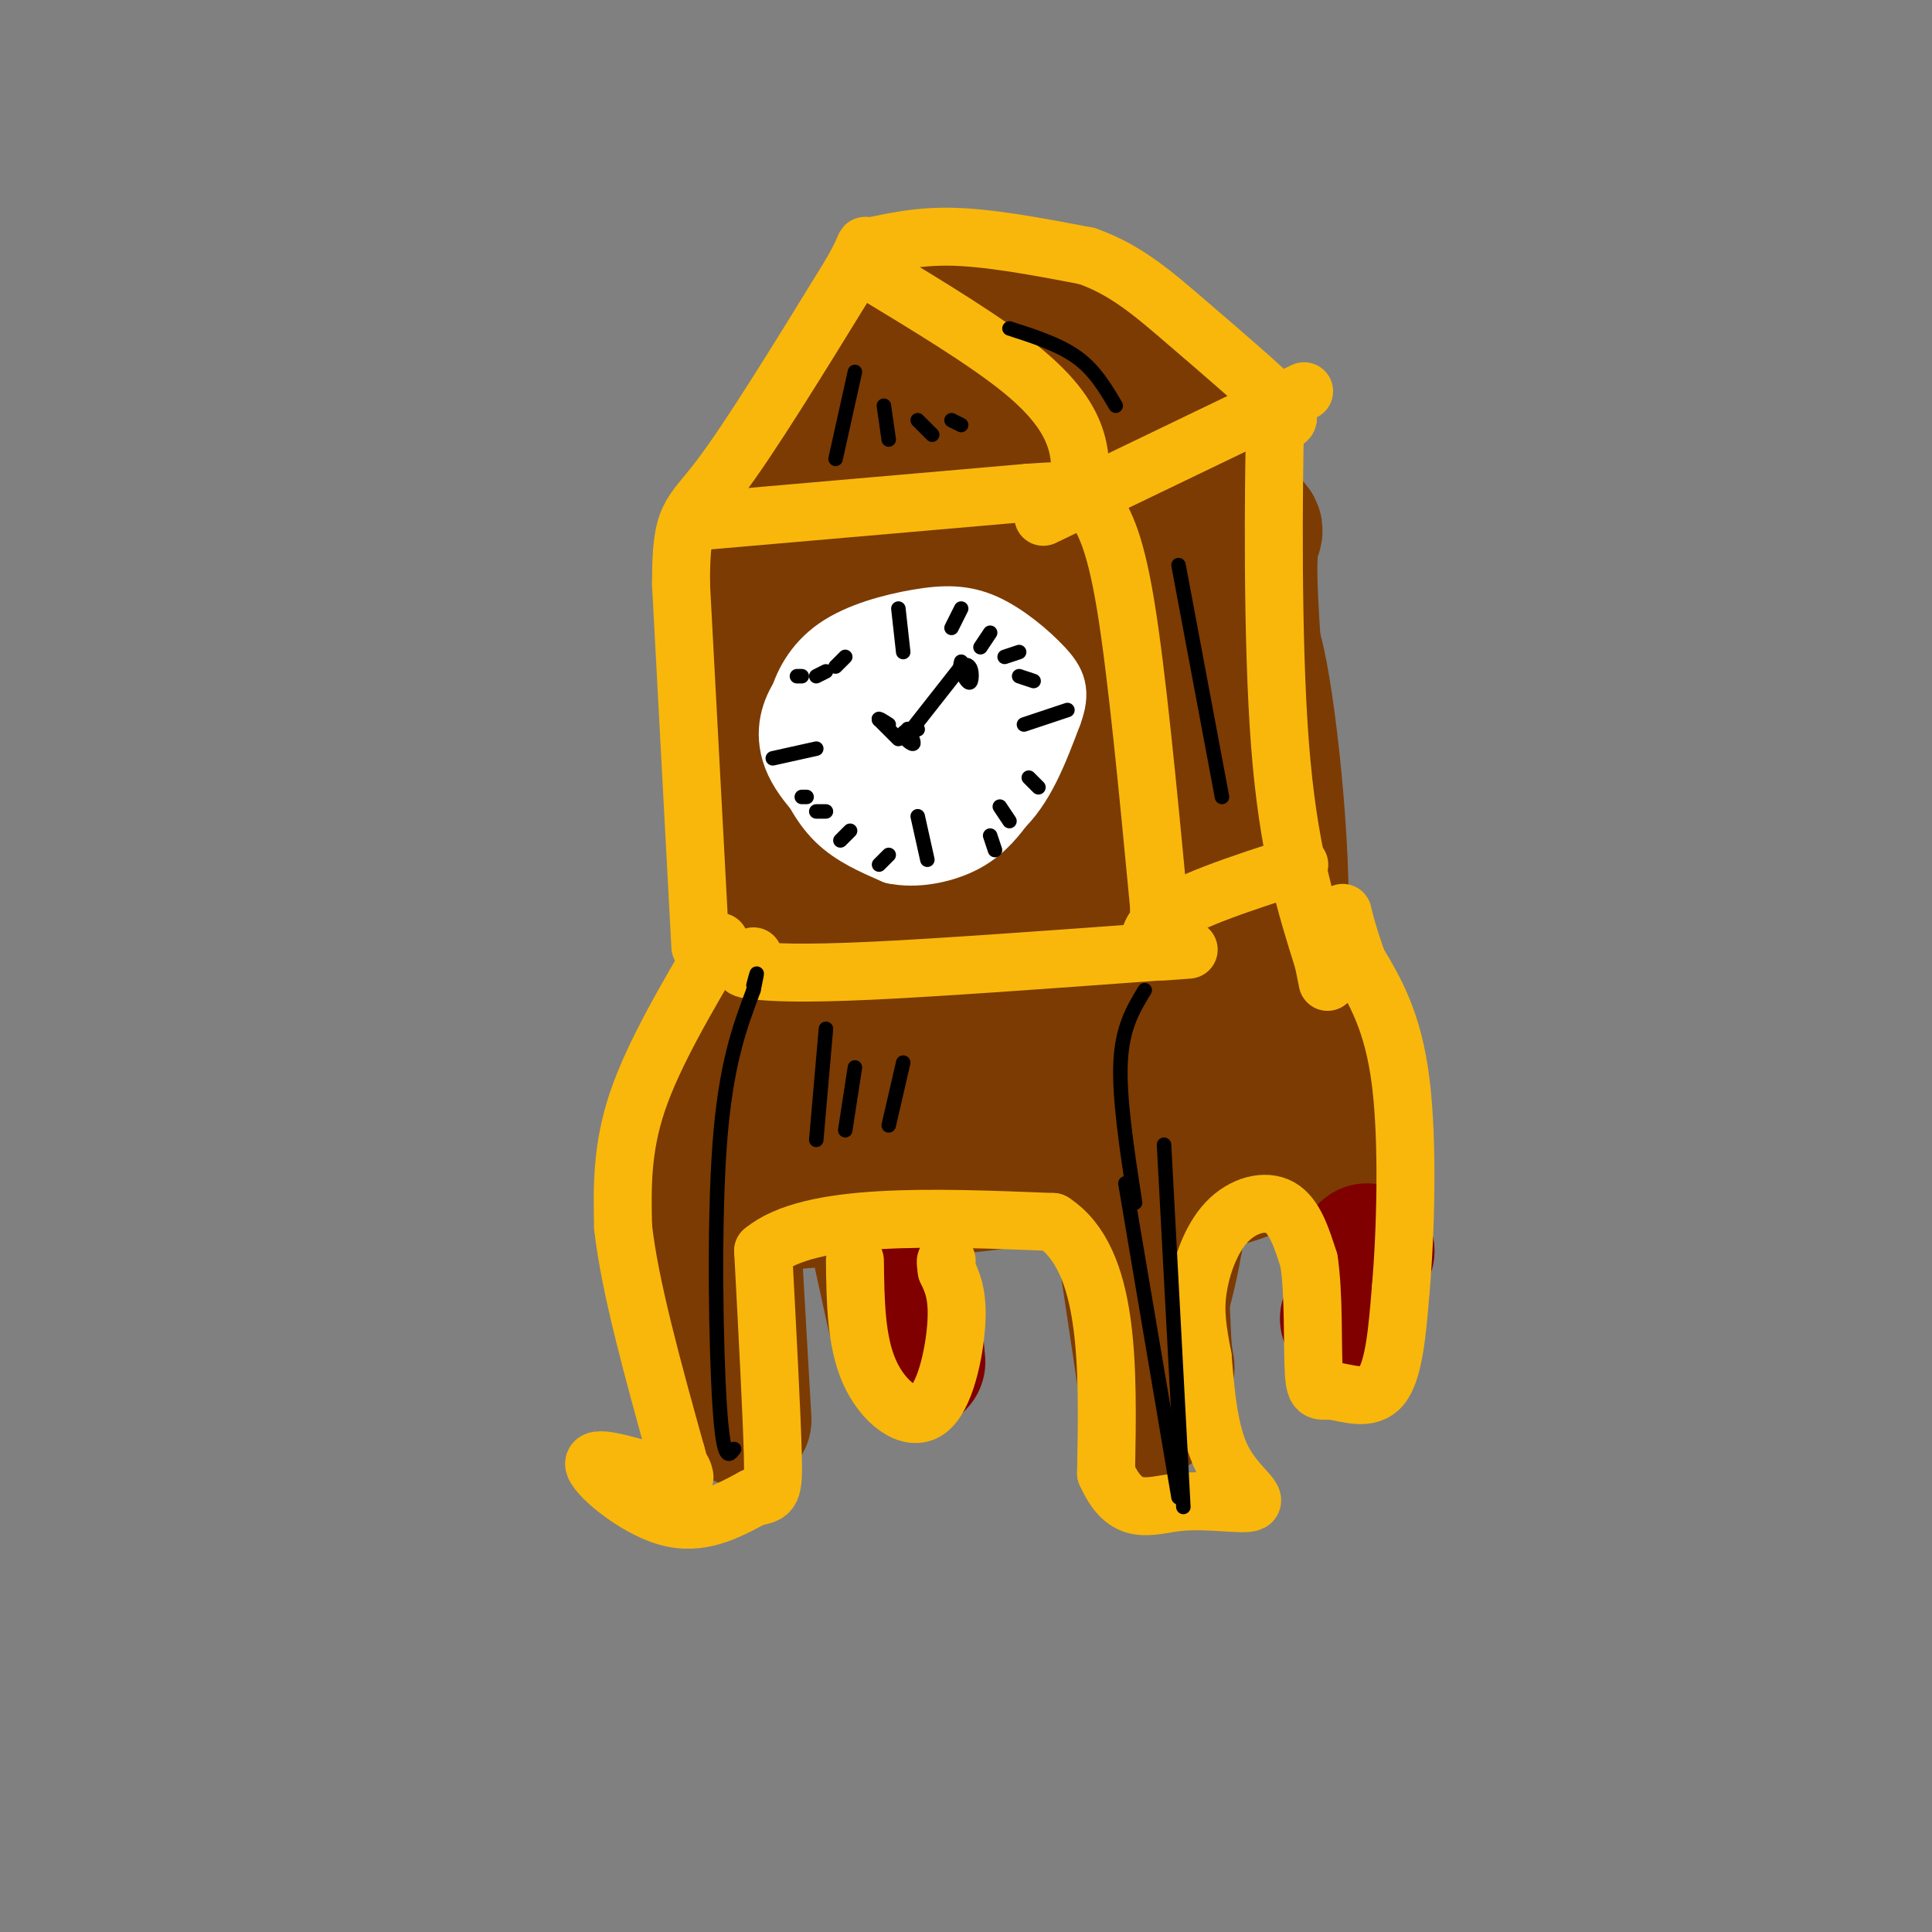 <svg viewBox='0 0 400 400' version='1.1' xmlns='http://www.w3.org/2000/svg' xmlns:xlink='http://www.w3.org/1999/xlink'><rect x="0" y="0" width="400" height="400" fill="#808080" stroke="none"/><g fill='none' stroke='rgb(124,59,2)' stroke-width='28' stroke-linecap='round' stroke-linejoin='round'><path d='M162,117c0.256,16.957 0.512,33.914 2,44c1.488,10.086 4.208,13.301 7,15c2.792,1.699 5.656,1.883 8,2c2.344,0.117 4.170,0.166 8,-4c3.830,-4.166 9.666,-12.549 11,-22c1.334,-9.451 -1.834,-19.972 -4,-25c-2.166,-5.028 -3.330,-4.563 -5,-4c-1.670,0.563 -3.845,1.226 -6,2c-2.155,0.774 -4.289,1.661 -4,8c0.289,6.339 3.001,18.130 6,24c2.999,5.870 6.285,5.820 9,5c2.715,-0.820 4.857,-2.410 7,-4'/><path d='M201,158c2.399,-1.477 4.896,-3.169 4,-10c-0.896,-6.831 -5.187,-18.799 -9,-25c-3.813,-6.201 -7.149,-6.634 -10,-7c-2.851,-0.366 -5.218,-0.665 -8,0c-2.782,0.665 -5.980,2.294 -8,6c-2.020,3.706 -2.863,9.487 -2,16c0.863,6.513 3.431,13.756 6,21'/><path d='M159,187c0.000,0.000 0.000,-76.000 0,-76'/><path d='M159,111c3.833,-15.500 13.417,-16.250 23,-17'/><path d='M182,94c6.422,-6.511 10.978,-14.289 12,-17c1.022,-2.711 -1.489,-0.356 -4,2'/><path d='M190,79c-6.643,9.536 -21.250,32.375 -23,33c-1.750,0.625 9.357,-20.964 13,-29c3.643,-8.036 -0.179,-2.518 -4,3'/><path d='M176,86c-3.378,4.644 -9.822,14.756 -8,12c1.822,-2.756 11.911,-18.378 22,-34'/><path d='M190,64c4.944,-4.941 6.305,-0.293 6,-1c-0.305,-0.707 -2.274,-6.767 4,4c6.274,10.767 20.793,38.362 25,48c4.207,9.638 -1.896,1.319 -8,-7'/><path d='M217,108c-5.692,-4.197 -15.922,-11.191 -21,-15c-5.078,-3.809 -5.005,-4.433 -2,2c3.005,6.433 8.941,19.922 12,26c3.059,6.078 3.239,4.745 4,0c0.761,-4.745 2.101,-12.901 5,-15c2.899,-2.099 7.357,1.858 10,7c2.643,5.142 3.469,11.469 4,13c0.531,1.531 0.765,-1.735 1,-5'/><path d='M230,121c0.359,-7.533 0.756,-23.864 0,-6c-0.756,17.864 -2.665,69.925 -4,75c-1.335,5.075 -2.096,-36.836 -3,-45c-0.904,-8.164 -1.952,17.418 -3,43'/><path d='M180,211c14.578,-0.289 45.022,-1.511 48,-2c2.978,-0.489 -21.511,-0.244 -46,0'/><path d='M182,209c-14.622,0.844 -28.178,2.956 -27,0c1.178,-2.956 17.089,-10.978 33,-19'/><path d='M188,190c6.485,-3.699 6.197,-3.446 8,-9c1.803,-5.554 5.695,-16.913 6,-16c0.305,0.913 -2.979,14.100 -4,22c-1.021,7.900 0.221,10.515 2,11c1.779,0.485 4.095,-1.159 6,-7c1.905,-5.841 3.397,-15.880 3,-13c-0.397,2.880 -2.685,18.680 -5,25c-2.315,6.320 -4.658,3.160 -7,0'/><path d='M197,203c-1.167,0.000 -0.583,0.000 0,0'/><path d='M173,198c-3.327,-0.833 -6.655,-1.667 -11,1c-4.345,2.667 -9.708,8.833 -13,15c-3.292,6.167 -4.512,12.333 -5,21c-0.488,8.667 -0.244,19.833 0,31'/><path d='M144,266c0.074,9.932 0.257,19.264 2,14c1.743,-5.264 5.044,-25.122 6,-35c0.956,-9.878 -0.435,-9.775 5,-8c5.435,1.775 17.696,5.221 22,7c4.304,1.779 0.652,1.889 -3,2'/><path d='M176,246c-9.338,1.458 -31.183,4.102 -15,3c16.183,-1.102 70.396,-5.951 72,-10c1.604,-4.049 -49.399,-7.300 -66,-8c-16.601,-0.700 1.199,1.150 19,3'/><path d='M186,234c11.610,0.305 31.136,-0.432 32,-2c0.864,-1.568 -16.933,-3.967 -18,-6c-1.067,-2.033 14.597,-3.701 22,-8c7.403,-4.299 6.544,-11.228 7,-13c0.456,-1.772 2.228,1.614 4,5'/><path d='M233,210c2.842,10.085 7.947,32.796 5,34c-2.947,1.204 -13.947,-19.099 -17,-29c-3.053,-9.901 1.842,-9.400 5,-9c3.158,0.400 4.579,0.700 6,1'/><path d='M232,207c2.212,1.010 4.742,3.036 7,6c2.258,2.964 4.244,6.867 5,17c0.756,10.133 0.280,26.497 -1,27c-1.280,0.503 -3.366,-14.856 -4,-16c-0.634,-1.144 0.183,11.928 1,25'/><path d='M240,266c0.111,1.444 -0.111,-7.444 0,-7c0.111,0.444 0.556,10.222 1,20'/><path d='M241,279c0.464,4.381 1.125,5.333 0,3c-1.125,-2.333 -4.036,-7.952 -5,-9c-0.964,-1.048 0.018,2.476 1,6'/><path d='M237,279c1.889,-3.911 6.111,-16.689 7,-28c0.889,-11.311 -1.556,-21.156 -4,-31'/><path d='M240,220c-0.667,-6.833 -0.333,-8.417 0,-10'/><path d='M240,210c3.048,0.548 10.667,6.917 11,16c0.333,9.083 -6.619,20.881 -4,21c2.619,0.119 14.810,-11.440 27,-23'/><path d='M274,224c2.009,-6.886 -6.468,-12.600 -12,-16c-5.532,-3.400 -8.121,-4.486 -14,-6c-5.879,-1.514 -15.050,-3.457 -12,0c3.050,3.457 18.321,12.315 25,19c6.679,6.685 4.765,11.196 3,14c-1.765,2.804 -3.383,3.902 -5,5'/><path d='M259,240c-3.155,2.119 -8.542,4.917 -5,4c3.542,-0.917 16.012,-5.548 21,-12c4.988,-6.452 2.494,-14.726 0,-23'/><path d='M275,209c-1.431,-5.364 -5.008,-7.274 -11,-9c-5.992,-1.726 -14.400,-3.267 -17,-3c-2.600,0.267 0.608,2.341 3,0c2.392,-2.341 3.969,-9.097 5,-19c1.031,-9.903 1.515,-22.951 2,-36'/><path d='M257,142c1.157,8.806 3.050,48.821 5,61c1.950,12.179 3.956,-3.478 3,-25c-0.956,-21.522 -4.873,-48.910 -7,-46c-2.127,2.910 -2.465,36.117 -3,47c-0.535,10.883 -1.268,-0.559 -2,-12'/><path d='M253,167c0.012,-14.447 1.042,-44.565 0,-51c-1.042,-6.435 -4.156,10.811 -6,32c-1.844,21.189 -2.420,46.320 -1,37c1.420,-9.320 4.834,-53.091 6,-70c1.166,-16.909 0.083,-6.954 -1,3'/><path d='M260,141c-0.844,-11.689 -1.689,-23.378 -1,-28c0.689,-4.622 2.911,-2.178 -5,-8c-7.911,-5.822 -25.956,-19.911 -44,-34'/><path d='M210,71c-9.119,-7.417 -9.917,-8.958 -7,-9c2.917,-0.042 9.548,1.417 17,6c7.452,4.583 15.726,12.292 24,20'/><path d='M244,88c5.333,4.833 6.667,6.917 8,9'/><path d='M281,235c0.000,0.000 0.000,34.000 0,34'/><path d='M232,252c0.000,0.000 6.000,40.000 6,40'/><path d='M152,259c0.000,0.000 2.000,35.000 2,35'/><path d='M181,253c2.500,11.750 5.000,23.500 6,26c1.000,2.500 0.500,-4.250 0,-11'/><path d='M187,268c-0.500,-4.167 -1.750,-9.083 -3,-14'/></g>
<g fill='none' stroke='rgb(128,0,0)' stroke-width='28' stroke-linecap='round' stroke-linejoin='round'><path d='M189,271c0.000,0.000 1.000,11.000 1,11'/><path d='M279,273c0.000,0.000 4.000,-14.000 4,-14'/></g>
<g fill='none' stroke='rgb(249,183,11)' stroke-width='12' stroke-linecap='round' stroke-linejoin='round'><path d='M149,195c-6.833,11.583 -13.667,23.167 -17,33c-3.333,9.833 -3.167,17.917 -3,26'/><path d='M129,254c1.333,12.167 6.167,29.583 11,47'/><path d='M140,301c2.156,7.933 2.044,4.267 1,3c-1.044,-1.267 -3.022,-0.133 -5,1'/><path d='M136,305c-4.393,-1.000 -12.875,-4.000 -13,-2c-0.125,2.000 8.107,9.000 15,11c6.893,2.000 12.446,-1.000 18,-4'/><path d='M156,310c3.778,-0.756 4.222,-0.644 4,-9c-0.222,-8.356 -1.111,-25.178 -2,-42'/><path d='M158,259c9.667,-8.000 34.833,-7.000 60,-6'/><path d='M218,253c11.833,7.667 11.417,29.833 11,52'/><path d='M229,305c4.107,9.327 8.874,6.644 15,6c6.126,-0.644 13.611,0.750 15,0c1.389,-0.750 -3.317,-3.643 -6,-9c-2.683,-5.357 -3.341,-13.179 -4,-21'/><path d='M249,281c-1.053,-5.654 -1.684,-9.289 -1,-14c0.684,-4.711 2.684,-10.499 6,-14c3.316,-3.501 7.947,-4.715 11,-3c3.053,1.715 4.526,6.357 6,11'/><path d='M271,261c1.059,6.716 0.707,18.006 1,23c0.293,4.994 1.233,3.691 4,4c2.767,0.309 7.362,2.231 10,-1c2.638,-3.231 3.319,-11.616 4,-20'/><path d='M290,267c1.022,-11.556 1.578,-30.444 0,-43c-1.578,-12.556 -5.289,-18.778 -9,-25'/><path d='M281,199c-2.000,-5.833 -2.500,-7.917 -3,-10'/><path d='M177,261c0.101,8.345 0.202,16.690 3,23c2.798,6.310 8.292,10.583 12,8c3.708,-2.583 5.631,-12.024 6,-18c0.369,-5.976 -0.815,-8.488 -2,-11'/><path d='M196,263c-0.333,-2.167 -0.167,-2.083 0,-2'/><path d='M145,196c0.000,0.000 -4.000,-75.000 -4,-75'/><path d='M141,121c-0.044,-14.689 1.844,-13.911 8,-22c6.156,-8.089 16.578,-25.044 27,-42'/><path d='M176,57c4.476,-7.690 2.167,-5.917 4,-6c1.833,-0.083 7.810,-2.024 16,-2c8.190,0.024 18.595,2.012 29,4'/><path d='M225,53c8.095,2.810 13.833,7.833 21,14c7.167,6.167 15.762,13.476 19,17c3.238,3.524 1.119,3.262 -1,3'/><path d='M264,87c-0.333,13.356 -0.667,45.244 1,67c1.667,21.756 5.333,33.378 9,45'/><path d='M274,199c1.500,7.500 0.750,3.750 0,0'/><path d='M144,108c0.000,0.000 69.000,-6.000 69,-6'/><path d='M213,102c11.667,-0.833 6.333,0.083 1,1'/><path d='M216,107c0.000,0.000 54.000,-26.000 54,-26'/><path d='M223,102c0.511,-3.022 1.022,-6.044 0,-10c-1.022,-3.956 -3.578,-8.844 -11,-15c-7.422,-6.156 -19.711,-13.578 -32,-21'/><path d='M226,104c2.333,3.500 4.667,7.000 7,21c2.333,14.000 4.667,38.500 7,63'/><path d='M240,188c-0.200,11.000 -4.200,7.000 0,3c4.200,-4.000 16.600,-8.000 29,-12'/><path d='M156,198c-0.857,0.756 -1.714,1.512 -2,2c-0.286,0.488 0.000,0.708 3,1c3.000,0.292 8.714,0.655 23,0c14.286,-0.655 37.143,-2.327 60,-4'/><path d='M240,197c10.167,-0.667 5.583,-0.333 1,0'/></g>
<g fill='none' stroke='rgb(255,255,255)' stroke-width='12' stroke-linecap='round' stroke-linejoin='round'><path d='M172,138c-2.553,1.814 -5.106,3.627 -7,7c-1.894,3.373 -3.129,8.304 0,14c3.129,5.696 10.622,12.156 15,15c4.378,2.844 5.640,2.074 10,1c4.360,-1.074 11.817,-2.450 17,-7c5.183,-4.550 8.091,-12.275 11,-20'/><path d='M218,148c1.814,-4.844 0.849,-6.954 -2,-10c-2.849,-3.046 -7.584,-7.027 -12,-9c-4.416,-1.973 -8.515,-1.936 -14,-1c-5.485,0.936 -12.356,2.773 -17,6c-4.644,3.227 -7.059,7.844 -8,12c-0.941,4.156 -0.407,7.850 1,12c1.407,4.150 3.688,8.757 7,12c3.312,3.243 7.656,5.121 12,7'/><path d='M185,177c4.578,0.967 10.024,-0.115 14,-2c3.976,-1.885 6.481,-4.574 9,-8c2.519,-3.426 5.052,-7.588 6,-12c0.948,-4.412 0.311,-9.073 0,-12c-0.311,-2.927 -0.296,-4.119 -3,-6c-2.704,-1.881 -8.129,-4.449 -11,-6c-2.871,-1.551 -3.190,-2.083 -7,-1c-3.810,1.083 -11.112,3.782 -16,7c-4.888,3.218 -7.362,6.955 -7,12c0.362,5.045 3.559,11.397 6,15c2.441,3.603 4.126,4.458 8,4c3.874,-0.458 9.937,-2.229 16,-4'/><path d='M200,164c3.927,-3.970 5.745,-11.894 6,-16c0.255,-4.106 -1.052,-4.394 -3,-6c-1.948,-1.606 -4.537,-4.532 -7,-6c-2.463,-1.468 -4.801,-1.479 -7,-1c-2.199,0.479 -4.259,1.447 -6,4c-1.741,2.553 -3.164,6.689 -3,10c0.164,3.311 1.915,5.795 3,8c1.085,2.205 1.506,4.132 5,4c3.494,-0.132 10.062,-2.321 12,-6c1.938,-3.679 -0.754,-8.846 -3,-11c-2.246,-2.154 -4.047,-1.295 -6,-1c-1.953,0.295 -4.060,0.028 -5,3c-0.940,2.972 -0.715,9.185 2,12c2.715,2.815 7.918,2.233 10,1c2.082,-1.233 1.041,-3.116 0,-5'/><path d='M198,154c-0.635,-1.500 -2.222,-2.749 -4,-2c-1.778,0.749 -3.748,3.498 -3,5c0.748,1.502 4.214,1.759 5,0c0.786,-1.759 -1.109,-5.533 -1,-5c0.109,0.533 2.222,5.374 3,5c0.778,-0.374 0.222,-5.964 0,-7c-0.222,-1.036 -0.111,2.482 0,6'/></g>
<g fill='none' stroke='rgb(0,0,0)' stroke-width='3' stroke-linecap='round' stroke-linejoin='round'><path d='M187,135c0.000,0.000 -1.000,-9.000 -1,-9'/><path d='M190,169c0.000,0.000 2.000,9.000 2,9'/><path d='M169,155c0.000,0.000 -9.000,2.000 -9,2'/><path d='M212,150c0.000,0.000 9.000,-3.000 9,-3'/><path d='M197,130c0.000,0.000 2.000,-4.000 2,-4'/><path d='M203,134c0.000,0.000 2.000,-3.000 2,-3'/><path d='M208,136c0.000,0.000 3.000,-1.000 3,-1'/><path d='M211,140c0.000,0.000 3.000,1.000 3,1'/><path d='M213,161c0.000,0.000 2.000,2.000 2,2'/><path d='M207,167c0.000,0.000 2.000,3.000 2,3'/><path d='M205,173c0.000,0.000 1.000,3.000 1,3'/><path d='M184,177c0.000,0.000 -2.000,2.000 -2,2'/><path d='M176,172c0.000,0.000 -2.000,2.000 -2,2'/><path d='M171,168c0.000,0.000 -2.000,0.000 -2,0'/><path d='M167,165c0.000,0.000 -1.000,0.000 -1,0'/><path d='M166,140c0.000,0.000 -1.000,0.000 -1,0'/><path d='M169,140c0.000,0.000 2.000,-1.000 2,-1'/><path d='M173,138c0.000,0.000 2.000,-2.000 2,-2'/><path d='M190,151c-1.511,0.133 -3.022,0.267 -3,1c0.022,0.733 1.578,2.067 2,2c0.422,-0.067 -0.289,-1.533 -1,-3'/><path d='M188,151c-0.167,-0.333 -0.083,0.333 0,1'/><path d='M188,152c0.000,0.000 11.000,-14.000 11,-14'/><path d='M199,138c2.244,-1.422 2.356,2.022 2,3c-0.356,0.978 -1.178,-0.511 -2,-2'/><path d='M199,139c-0.333,-0.667 -0.167,-1.333 0,-2'/><path d='M186,153c0.000,0.000 -4.000,-4.000 -4,-4'/><path d='M182,149c-0.333,-0.500 0.833,0.250 2,1'/><path d='M237,205c-2.333,3.833 -4.667,7.667 -5,15c-0.333,7.333 1.333,18.167 3,29'/><path d='M233,245c0.000,0.000 11.000,65.000 11,65'/><path d='M245,312c0.000,0.000 -4.000,-75.000 -4,-75'/><path d='M152,300c-1.111,1.489 -2.222,2.978 -3,-9c-0.778,-11.978 -1.222,-37.422 0,-54c1.222,-16.578 4.111,-24.289 7,-32'/><path d='M156,205c1.167,-5.500 0.583,-3.250 0,-1'/><path d='M169,236c0.000,0.000 2.000,-23.000 2,-23'/><path d='M175,234c0.000,0.000 2.000,-13.000 2,-13'/><path d='M184,233c0.000,0.000 3.000,-13.000 3,-13'/><path d='M244,117c0.000,0.000 9.000,48.000 9,48'/><path d='M209,68c5.167,1.667 10.333,3.333 14,6c3.667,2.667 5.833,6.333 8,10'/><path d='M177,77c0.000,0.000 -4.000,18.000 -4,18'/><path d='M183,84c0.000,0.000 1.000,7.000 1,7'/><path d='M190,87c0.000,0.000 3.000,3.000 3,3'/><path d='M197,87c0.000,0.000 2.000,1.000 2,1'/></g>
</svg>